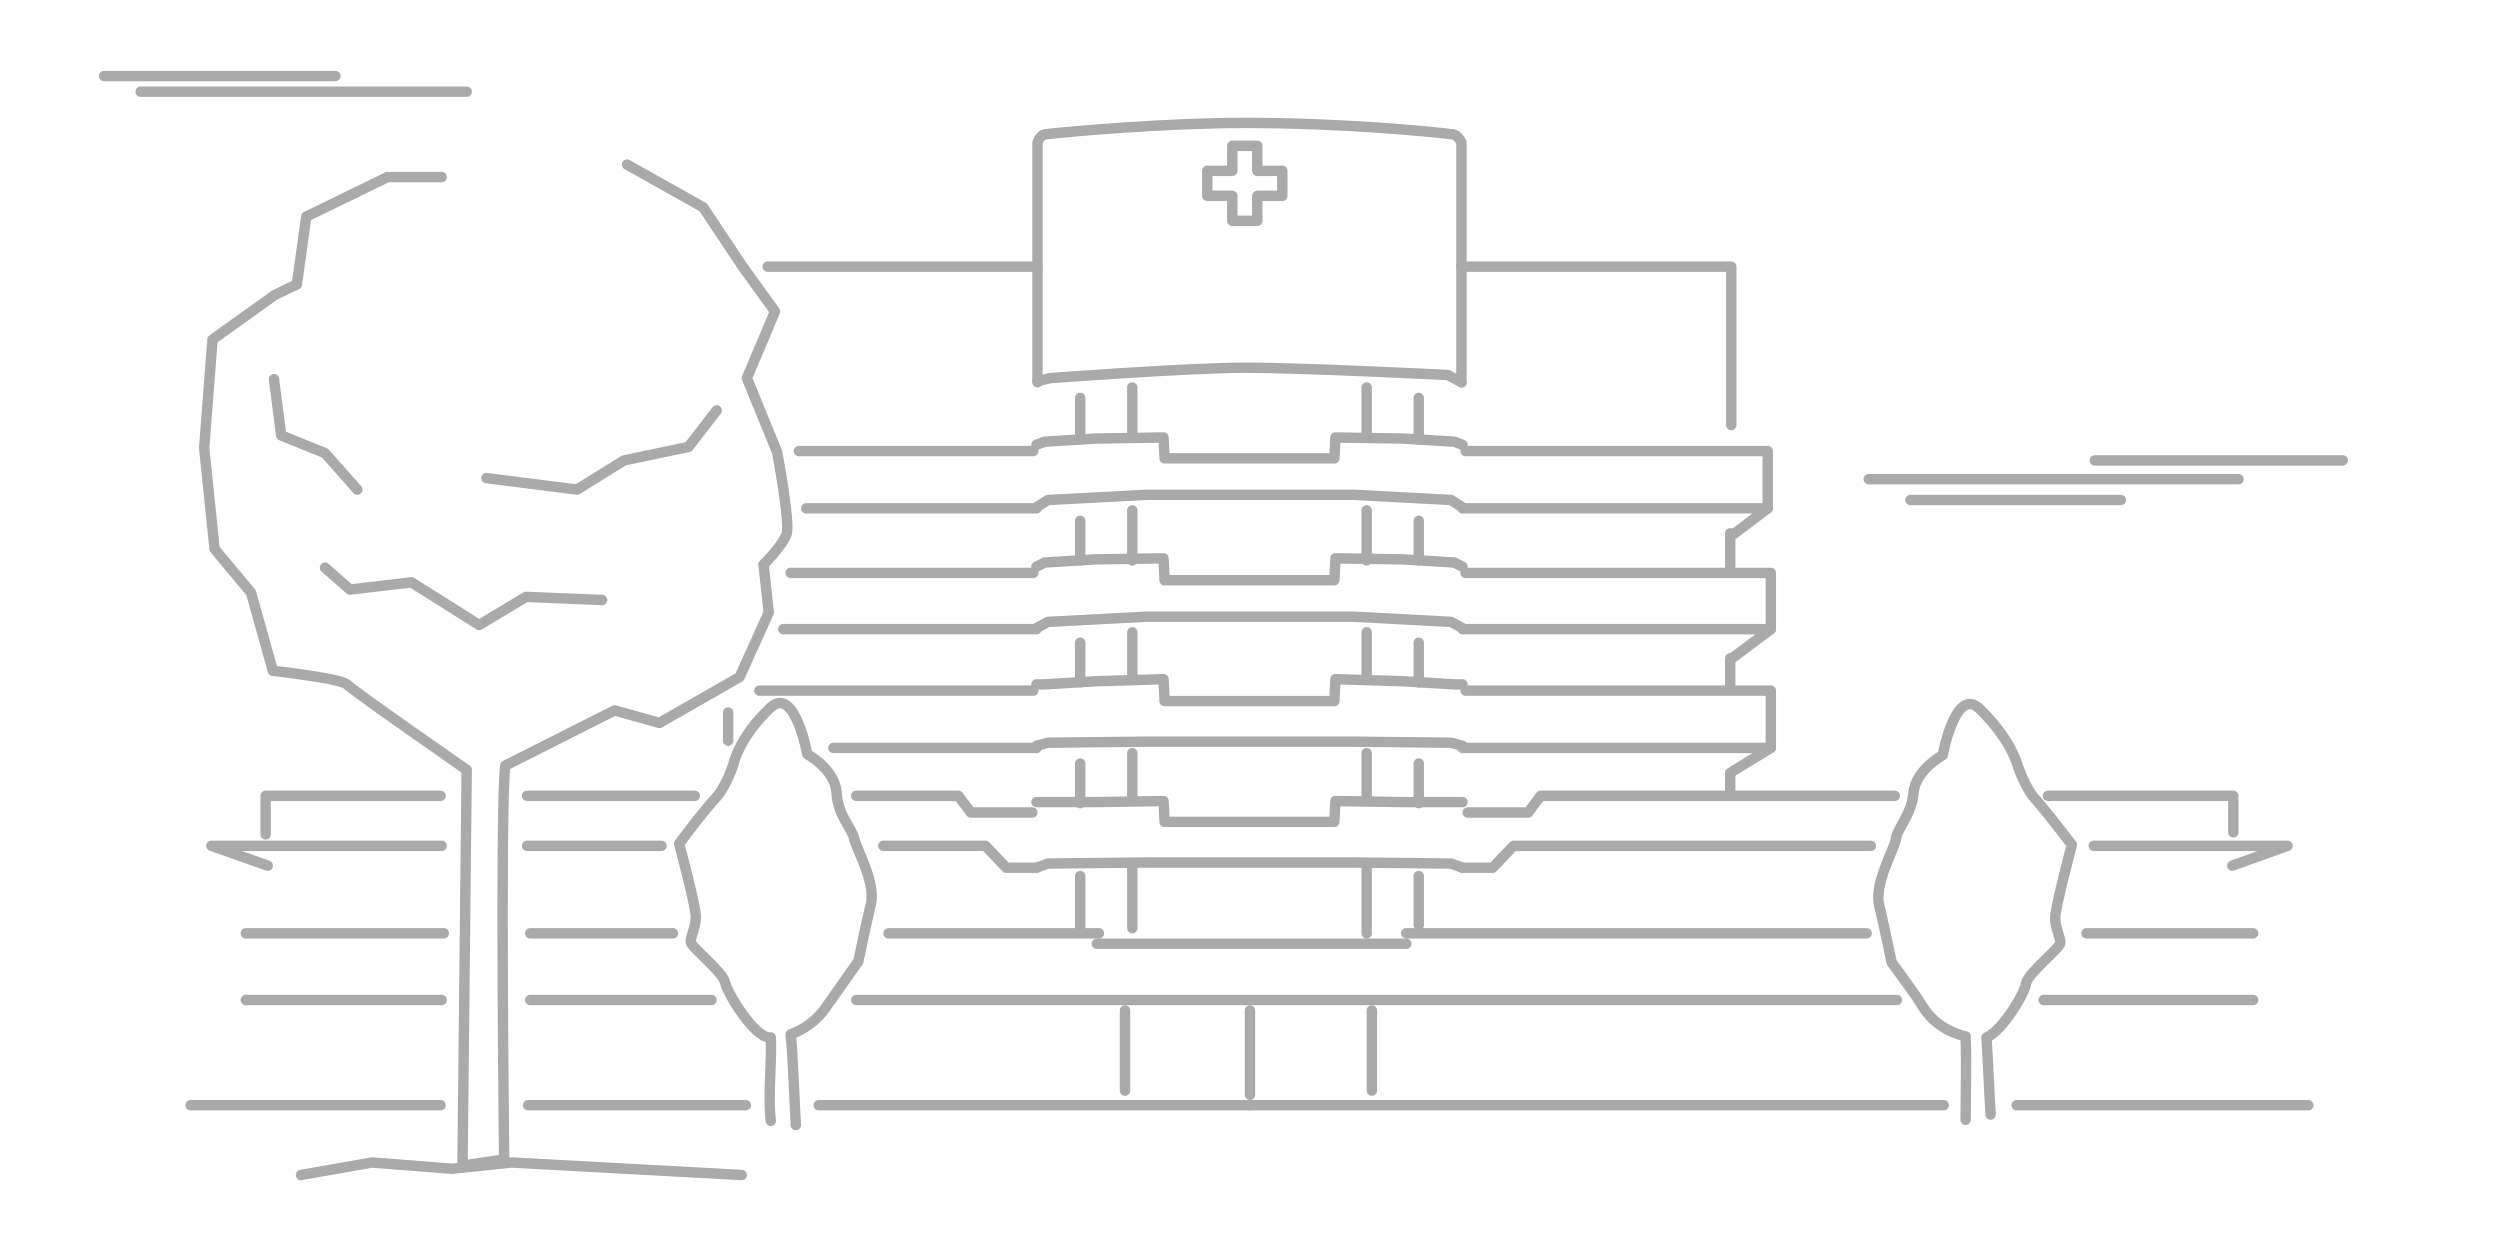 <svg enable-background="new 0 0 240 120" height="120" viewBox="0 0 240 120" width="240" xmlns="http://www.w3.org/2000/svg"><g fill="none" stroke="#aaa" stroke-linecap="round" stroke-linejoin="round" stroke-miterlimit="10"><path d="m99.6 36.7v-23s.2-.7.7-.8c2.6-.3 11.7-1.1 19.2-1.1 9.3 0 17.5.8 20 1.1.5.1.8.8.8.8v23"/><path d="m140.3 36.7-1.3-.7s-14-.7-19.4-.7-18.8 1-18.8 1l-1.2.3"/><path d="m120.7 16.4v-2.4h-2.4v2.4h-2.4v2.4h2.4v2.4h2.4v-2.4h2.4v-2.4z"/><path d="m99.5 48.7 1.1-.7 9.5-.5h9.9 9.9l9.4.5 1.1.7"/><path d="m140.4 42.7-.8-.3-4.9-.3-6.5-.1-.1 2h-8.1-8.2l-.1-2-6.5.1-4.9.3-.8.3"/><path d="m99.5 60.3 1.1-.6 9.5-.5h9.9 9.9l9.4.5 1.1.6"/><path d="m140.4 54.4-.8-.4-4.9-.3-6.5-.1-.1 2.1h-8.1-8.2l-.1-2.1-6.5.1-4.9.3-.8.4"/><path d="m99.6 25.6h-25.9"/><path d="m77.4 48.8h22.1"/><path d="m99.2 43.3h-22.5"/><path d="m75.2 60.4h24.3"/><path d="m99.2 55h-23.3"/><path d="m140.4 65.7h-.8l-4.9-.3-6.5-.2-.1 2.1h-8.1-8.2l-.1-2.1-6.5.2-4.9.3h-.8"/><path d="m99.5 71.6 1.1-.3 9.5-.1h9.9 9.9l9.4.1 1.1.3"/><path d="m99.5 83.3 1.1-.4 9.5-.1h9.9 9.9l9.4.1 1.1.4"/><path d="m140.4 77h-.8-4.9l-6.5-.1-.1 2h-8.1-8.2l-.1-2-6.5.1h-4.9-.8"/><path d="m80 71.8h19.5"/><path d="m69.9 68.4v2.7"/><path d="m99.2 66.3h-26.3"/><path d="m108.7 37.2v4.6"/><path d="m103.7 42.2v-4"/><path d="m108.7 49v4.8"/><path d="m103.7 53.8v-3.8"/><path d="m108.7 60.7v4.4"/><path d="m103.7 65.5v-3.8"/><path d="m103.7 73.3v3.8"/><path d="m108.7 76.8v-4.5"/><path d="m103.7 84.1v5.2"/><path d="m108.7 89.1v-6"/><path d="m82.2 76.4h9.8l1.2 1.6h5.9"/><path d="m50.6 76.4h16.1"/><path d="m42.3 76.4h-16.8v3.7"/><path d="m42.4 81.2h-22.1l5.4 1.9"/><path d="m63.5 81.2h-12.9"/><path d="m99.5 83.3h-2.9l-2-2.1h-9.8"/><path d="m120 105.1v-8.1"/><path d="m78.6 106.1h41.4"/><path d="m50.7 106.1h20.9"/><path d="m18.3 106.1h24"/><path d="m105.3 90.6h29.7"/><path d="m140.3 25.6h25.9v15.2"/><path d="m140.7 43.3h29v5.5h-29.3"/><path d="m140.7 55h29.3v5.4h-29.6"/><path d="m140.7 66.3h29.3v5.5h-29.6"/><path d="m131.2 37.2v4.6"/><path d="m136.2 42.2v-4"/><path d="m131.2 49v4.8"/><path d="m136.2 53.8v-3.8"/><path d="m131.2 60.7v4.4"/><path d="m136.2 65.5v-3.8"/><path d="m136.2 73.3v3.8"/><path d="m131.2 76.8v-4.5"/><path d="m136.2 84.1v4.7"/><path d="m131.2 89.6v-6.5"/><path d="m216.3 89.6h-16"/><path d="m196.2 96h20.1"/><path d="m82.2 96h37.8 62.1"/><path d="m50.9 96h17.4"/><path d="m23.6 96h18.8"/><path d="m42.6 89.6h-19"/><path d="m64.6 89.6h-13.7"/><path d="m105.5 89.6h-20.2"/><path d="m179.2 89.6h-44.2"/><path d="m181.9 76.4h-34l-1.2 1.6h-5.8"/><path d="m196.6 76.4h17.8v3.5"/><path d="m201 81.2h18.6l-5.3 1.9"/><path d="m140.4 83.3h2.9l2-2.1h34.3"/><path d="m170 60.4-3.6 2.7"/><path d="m169.7 48.8-3.3 2.5"/><path d="m170 71.8-3.6 2.2"/><path d="m186.6 106.1h-66.6"/><path d="m221.6 106.1h-28"/><path d="m108 104.7v-7.7"/><path d="m131.7 104.7v-7.7"/><path d="m28.9 112.8 6.8-1.2 7.7.6 5.7-.6 22.1 1.2"/><path d="m76.4 108c-.1-1.5-.3-7.3-.5-8.7 1.1-.4 2.5-1.2 3.6-2.9.9-1.3 2.9-4.1 2.9-4.1s.7-3.4 1.2-5.5-1.4-5.3-1.6-6.3-1.6-2.2-1.7-4.5c-.2-2.2-2.8-3.6-2.8-3.6s-1.2-6.6-3.5-4.5c-3.1 2.9-3.6 5.5-3.6 5.5s-.7 2.1-1.6 3.1c-1.4 1.5-3.6 4.5-3.6 4.5s1.6 6 1.6 7-.5 1.9-.5 2.4 3.1 2.9 3.3 3.9 2.8 5.3 4.3 5.3h.1c.1 2.5-.3 5.8 0 8"/><path d="m42.4 17h-5.2l-7.8 3.8-.9 6.5-2.1 1-6 4.3-.8 10.4 1 9.7 3.5 4.2 2.1 7.5s6.4.7 7.1 1.3c.7.7 11.5 8.2 11.5 8.2l-.4 38 4-.6s-.4-33.4.1-37.8l10.5-5.3 4.3 1.2 7.7-4.4 2.8-6.2-.5-4.6s1.8-1.8 2.2-2.9-.9-7.9-.9-7.9l-2.9-7.1 2.7-6.4-3.1-4.3-3.8-5.7-7.3-4.1"/><path d="m31.2 54.5 2.4 2.1 5.9-.7 6.5 4.1 4.5-2.7 7.3.3"/><path d="m46.7 45.9 8.7 1.1 4.5-2.8 6.2-1.3 2.7-3.5"/><path d="m34.3 47-3.1-3.5-4.2-1.7-.7-5.4"/><path d="m191.1 107c-.1-1.5-.3-6.1-.4-7.4 1.6-.7 3.7-4.3 3.8-5.2.2-1 3.3-3.4 3.3-3.9s-.5-1.4-.5-2.4 1.6-7 1.6-7-2.2-2.9-3.6-4.5c-.9-1-1.6-3.1-1.6-3.1s-.6-2.5-3.7-5.5c-2.3-2.1-3.5 4.5-3.5 4.5s-2.6 1.4-2.8 3.6-1.6 3.4-1.7 4.5c-.2 1-2.1 4.3-1.6 6.3.5 2.1 1.2 5.5 1.2 5.5s2.1 2.8 2.9 4.1c1.2 2 3 2.7 4.2 3 .1 2.4 0 6.2 0 8"/><path d="m166.1 66.1v-2.9"/><path d="m166.1 54.6v-3.4"/><path d="m166.1 76.1v-1.9"/><path d="m183.4 48h20.2"/><path d="m179.4 46h35.5"/><path d="m201.1 44.2h23.8"/><path d="m10 7.3h22.2"/><path d="m13.5 8.8h31.3"/></g></svg>